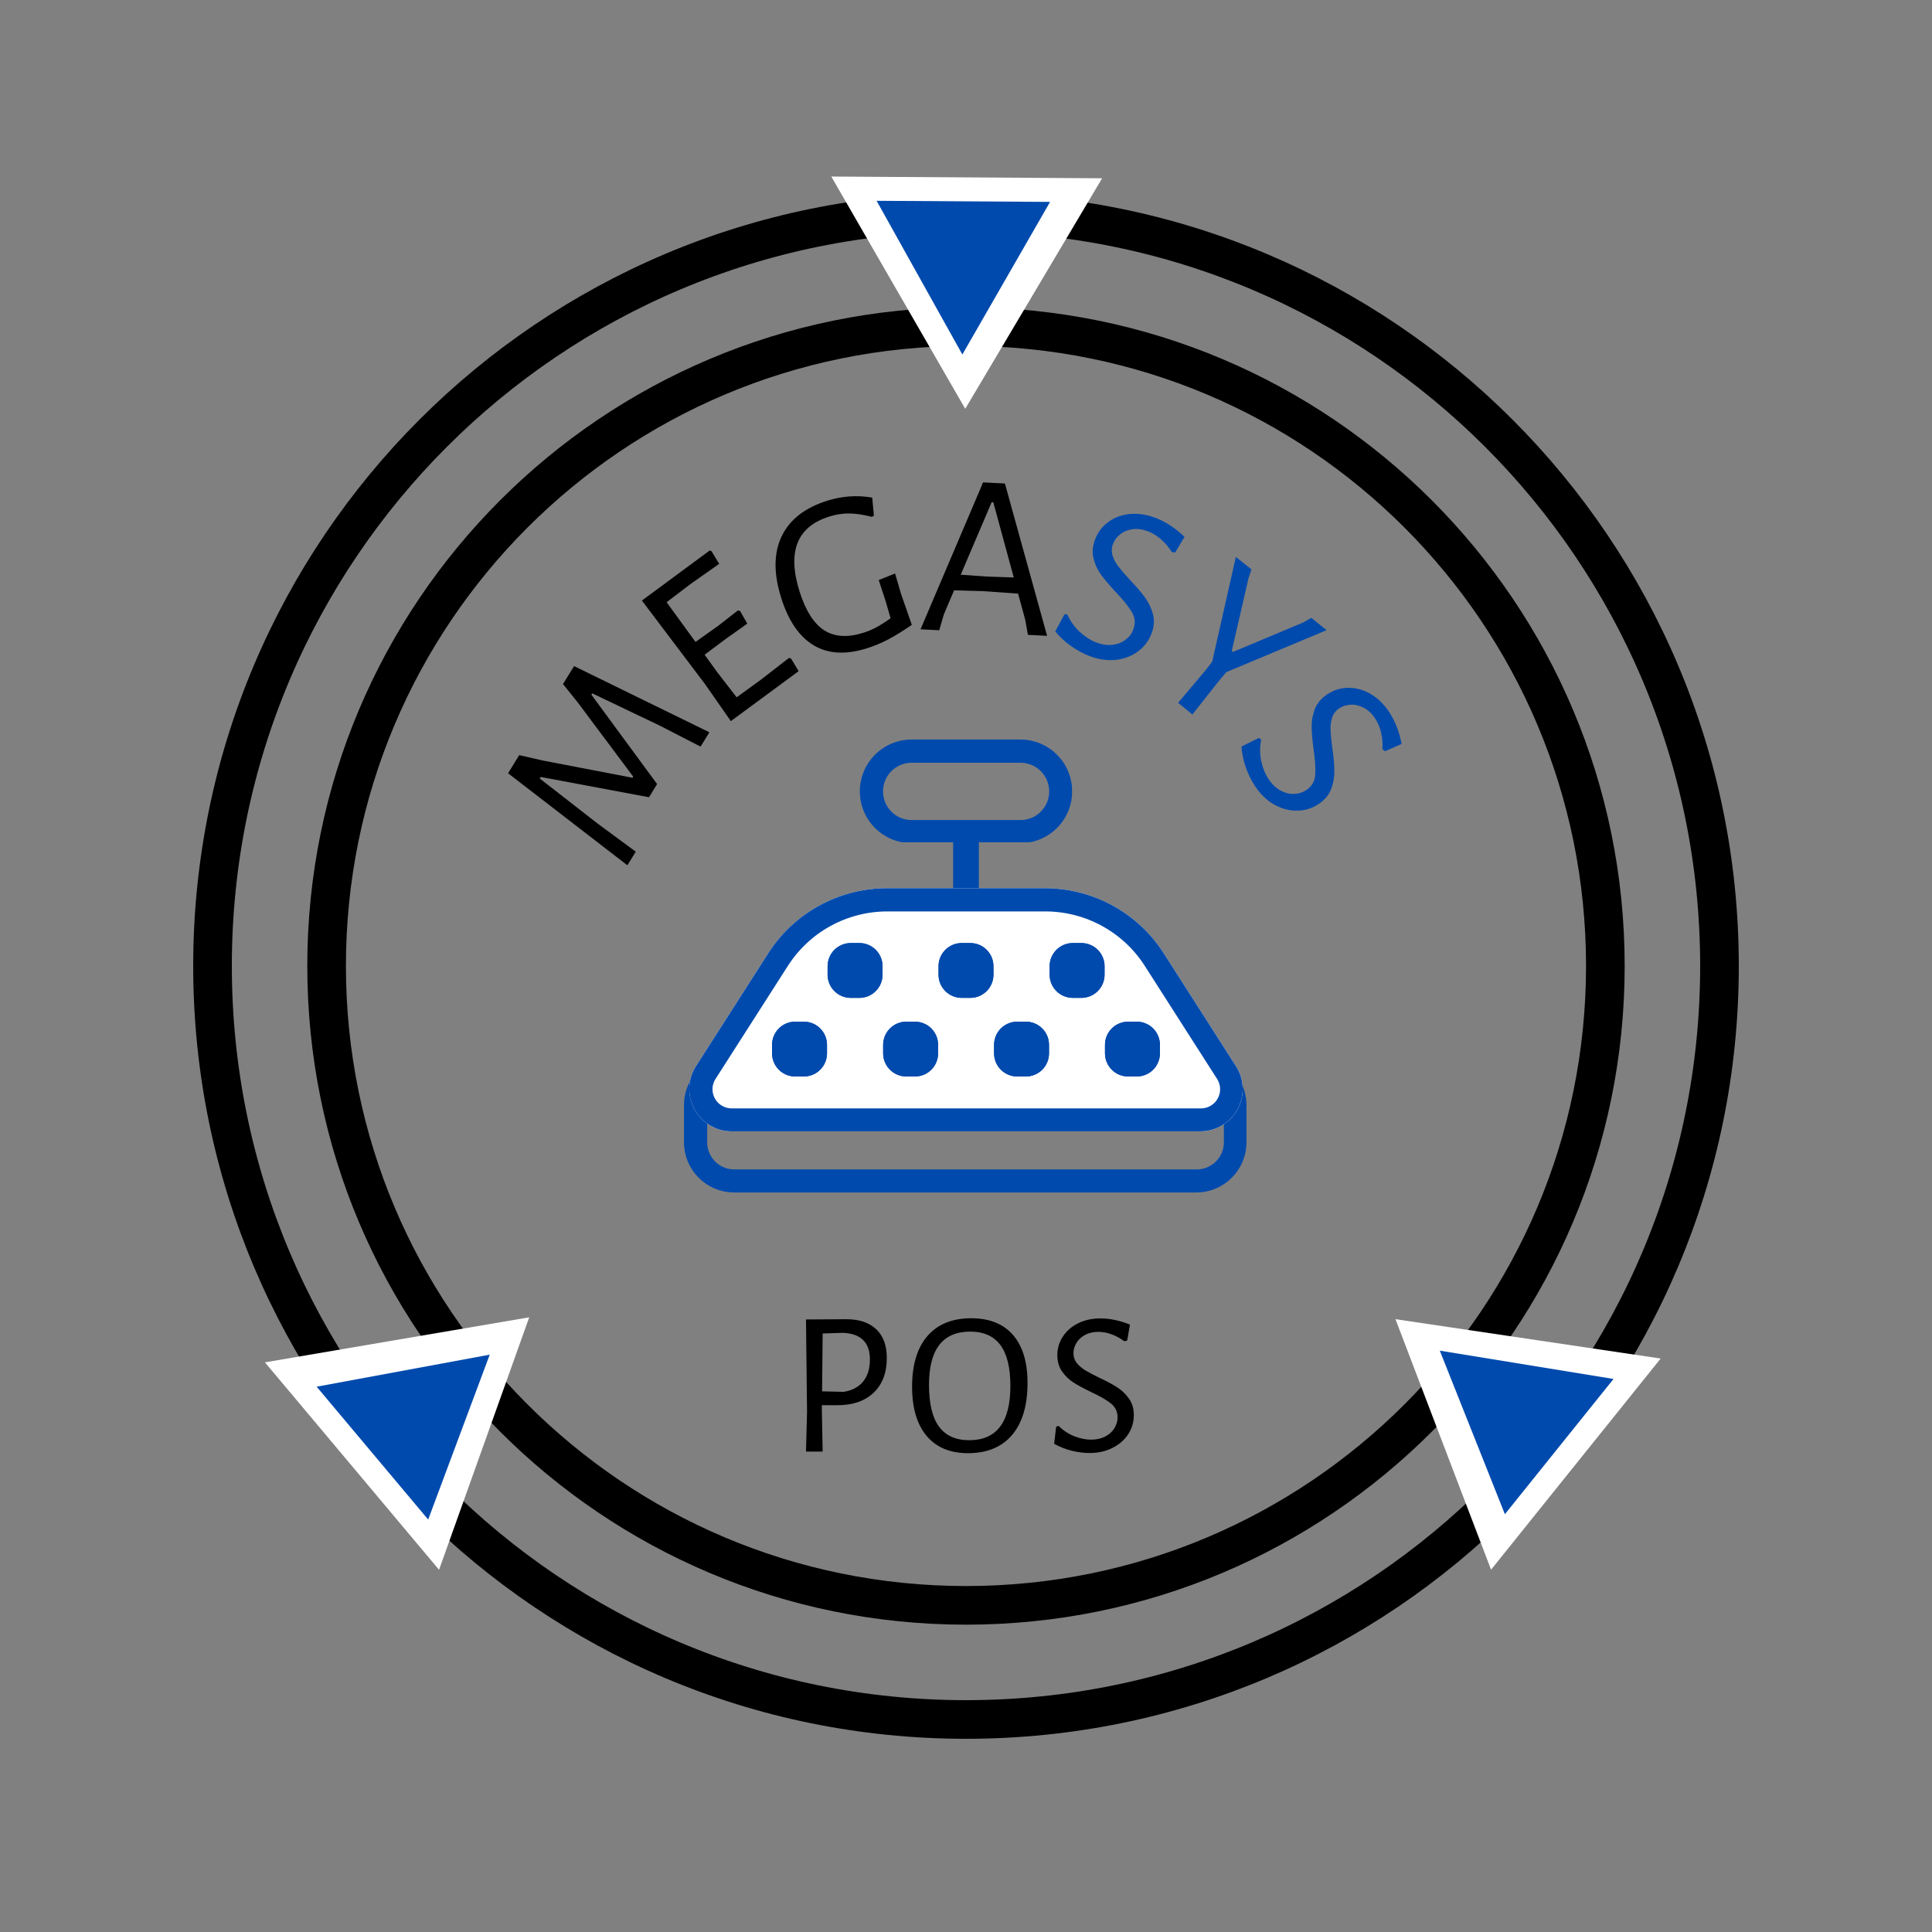 <svg xmlns="http://www.w3.org/2000/svg" xmlns:xlink="http://www.w3.org/1999/xlink" width="500" zoomAndPan="magnify" viewBox="0 0 375 375" height="500" preserveAspectRatio="xMidYMid meet" version="1.0"><rect x="0" y="0" width="375" height="375" fill="#808080" stroke="none"/><defs><g/><clipPath id="1f70f4e8a9"><path d="M 37.5 37.5 L 337.5 37.5 L 337.5 337.5 L 37.5 337.5 Z M 37.5 37.5 " clip-rule="nonzero"/></clipPath><clipPath id="d9473ab5cd"><path d="M 187.5 37.5 C 104.656 37.5 37.5 104.656 37.5 187.5 C 37.5 270.344 104.656 337.5 187.5 337.5 C 270.344 337.5 337.5 270.344 337.5 187.5 C 337.5 104.656 270.344 37.5 187.5 37.5 Z M 187.5 37.5 " clip-rule="nonzero"/></clipPath><clipPath id="245e211687"><path d="M 59.645 59.645 L 315.348 59.645 L 315.348 315.348 L 59.645 315.348 Z M 59.645 59.645 " clip-rule="nonzero"/></clipPath><clipPath id="67c85345de"><path d="M 187.496 59.645 C 116.883 59.645 59.645 116.883 59.645 187.496 C 59.645 258.105 116.883 315.348 187.496 315.348 C 258.105 315.348 315.348 258.105 315.348 187.496 C 315.348 116.883 258.105 59.645 187.496 59.645 Z M 187.496 59.645 " clip-rule="nonzero"/></clipPath><clipPath id="131ad97e2a"><path d="M 270 256 L 323 256 L 323 305 L 270 305 Z M 270 256 " clip-rule="nonzero"/></clipPath><clipPath id="6b0fb0b820"><path d="M 254.398 276.543 L 287.363 235.508 L 322.379 263.641 L 289.414 304.676 Z M 254.398 276.543 " clip-rule="nonzero"/></clipPath><clipPath id="08b15bf172"><path d="M 270.859 256.051 L 322.336 263.691 L 289.414 304.676 Z M 270.859 256.051 " clip-rule="nonzero"/></clipPath><clipPath id="2bb50185db"><path d="M 0.719 0 L 52.559 0 L 52.559 48.801 L 0.719 48.801 Z M 0.719 0 " clip-rule="nonzero"/></clipPath><clipPath id="40160262ac"><path d="M -15.602 20.543 L 17.363 -20.492 L 52.379 7.641 L 19.414 48.676 Z M -15.602 20.543 " clip-rule="nonzero"/></clipPath><clipPath id="bd5f8a2ce2"><path d="M 0.859 0.051 L 52.336 7.691 L 19.414 48.676 Z M 0.859 0.051 " clip-rule="nonzero"/></clipPath><clipPath id="fe6e1938b7"><rect x="0" width="53" y="0" height="49"/></clipPath><clipPath id="8cbda4d012"><path d="M 279 262 L 314 262 L 314 294 L 279 294 Z M 279 262 " clip-rule="nonzero"/></clipPath><clipPath id="bf22b2df49"><path d="M 268.918 275.285 L 290.012 249.031 L 313.188 267.648 L 292.098 293.906 Z M 268.918 275.285 " clip-rule="nonzero"/></clipPath><clipPath id="24e75f069d"><path d="M 279.461 262.16 L 313.184 267.656 L 292.098 293.906 Z M 279.461 262.16 " clip-rule="nonzero"/></clipPath><clipPath id="42b36134ec"><path d="M 0.359 0.078 L 34.199 0.078 L 34.199 32 L 0.359 32 Z M 0.359 0.078 " clip-rule="nonzero"/></clipPath><clipPath id="7a07583fac"><path d="M -10.082 13.285 L 11.012 -12.969 L 34.188 5.648 L 13.098 31.906 Z M -10.082 13.285 " clip-rule="nonzero"/></clipPath><clipPath id="c7f58fe6e0"><path d="M 0.461 0.16 L 34.184 5.656 L 13.098 31.906 Z M 0.461 0.16 " clip-rule="nonzero"/></clipPath><clipPath id="7030b05b2b"><rect x="0" width="35" y="0" height="32"/></clipPath><clipPath id="337529c6ea"><rect x="0" width="198" y="0" height="90"/></clipPath><clipPath id="b8e82ebdc4"><path d="M 161 34 L 214 34 L 214 80 L 161 80 Z M 161 34 " clip-rule="nonzero"/></clipPath><clipPath id="b924df127d"><path d="M 213.637 79.516 L 161 79.18 L 161.289 34.262 L 213.922 34.602 Z M 213.637 79.516 " clip-rule="nonzero"/></clipPath><clipPath id="3a6ee56e51"><path d="M 187.352 79.348 L 161.355 34.266 L 213.922 34.602 Z M 187.352 79.348 " clip-rule="nonzero"/></clipPath><clipPath id="52c0a77b5e"><path d="M 0.281 0.078 L 53 0.078 L 53 45.441 L 0.281 45.441 Z M 0.281 0.078 " clip-rule="nonzero"/></clipPath><clipPath id="5ede85c2e0"><path d="M 52.637 45.516 L 0 45.18 L 0.289 0.262 L 52.922 0.602 Z M 52.637 45.516 " clip-rule="nonzero"/></clipPath><clipPath id="b08142e6e5"><path d="M 26.352 45.348 L 0.355 0.266 L 52.922 0.602 Z M 26.352 45.348 " clip-rule="nonzero"/></clipPath><clipPath id="be9acddf3d"><rect x="0" width="53" y="0" height="46"/></clipPath><clipPath id="710e2e81f9"><path d="M 170 38 L 204 38 L 204 69 L 170 69 Z M 170 38 " clip-rule="nonzero"/></clipPath><clipPath id="4ef6c465ef"><path d="M 203.629 68.918 L 169.949 68.703 L 170.141 38.973 L 203.816 39.188 Z M 203.629 68.918 " clip-rule="nonzero"/></clipPath><clipPath id="17bf8c6647"><path d="M 186.793 68.809 L 170.148 38.973 L 203.816 39.188 Z M 186.793 68.809 " clip-rule="nonzero"/></clipPath><clipPath id="250028de33"><path d="M 0 0.879 L 34 0.879 L 34 30.879 L 0 30.879 Z M 0 0.879 " clip-rule="nonzero"/></clipPath><clipPath id="007508f9a9"><path d="M 33.629 30.918 L -0.051 30.703 L 0.141 0.973 L 33.816 1.188 Z M 33.629 30.918 " clip-rule="nonzero"/></clipPath><clipPath id="466b312592"><path d="M 16.793 30.809 L 0.148 0.973 L 33.816 1.188 Z M 16.793 30.809 " clip-rule="nonzero"/></clipPath><clipPath id="2b294f2ffa"><rect x="0" width="34" y="0" height="31"/></clipPath><clipPath id="6f9b9b4834"><path d="M 51 255 L 103 255 L 103 305 L 51 305 Z M 51 255 " clip-rule="nonzero"/></clipPath><clipPath id="5cf0acdedf"><path d="M 85.82 235.555 L 119.664 275.867 L 85.262 304.746 L 51.422 264.43 Z M 85.82 235.555 " clip-rule="nonzero"/></clipPath><clipPath id="d1da479407"><path d="M 102.723 255.688 L 85.219 304.695 L 51.422 264.43 Z M 102.723 255.688 " clip-rule="nonzero"/></clipPath><clipPath id="f78b5eec87"><path d="M 0.359 0.602 L 51.961 0.602 L 51.961 49.801 L 0.359 49.801 Z M 0.359 0.602 " clip-rule="nonzero"/></clipPath><clipPath id="73a2e6bfa6"><path d="M 34.82 -19.445 L 68.664 20.867 L 34.262 49.746 L 0.422 9.43 Z M 34.82 -19.445 " clip-rule="nonzero"/></clipPath><clipPath id="c54786e266"><path d="M 51.723 0.688 L 34.219 49.695 L 0.422 9.43 Z M 51.723 0.688 " clip-rule="nonzero"/></clipPath><clipPath id="9b95349d3e"><rect x="0" width="52" y="0" height="50"/></clipPath><clipPath id="edf7421911"><path d="M 61 262 L 96 262 L 96 295 L 61 295 Z M 61 262 " clip-rule="nonzero"/></clipPath><clipPath id="119c806cb6"><path d="M 84.234 250.043 L 105.887 275.836 L 83.113 294.953 L 61.461 269.156 Z M 84.234 250.043 " clip-rule="nonzero"/></clipPath><clipPath id="43e3eebc69"><path d="M 95.055 262.938 L 83.109 294.945 L 61.461 269.156 Z M 95.055 262.938 " clip-rule="nonzero"/></clipPath><clipPath id="80503e6814"><path d="M 0.441 0.801 L 34.281 0.801 L 34.281 32.961 L 0.441 32.961 Z M 0.441 0.801 " clip-rule="nonzero"/></clipPath><clipPath id="9cdee74608"><path d="M 23.234 -11.957 L 44.887 13.836 L 22.113 32.953 L 0.461 7.156 Z M 23.234 -11.957 " clip-rule="nonzero"/></clipPath><clipPath id="a2bedc12f5"><path d="M 34.055 0.938 L 22.109 32.945 L 0.461 7.156 Z M 34.055 0.938 " clip-rule="nonzero"/></clipPath><clipPath id="d44b677968"><rect x="0" width="35" y="0" height="33"/></clipPath><clipPath id="e165f0ebb2"><path d="M 53.895 18.543 L 95.078 18.543 L 95.078 38.484 L 53.895 38.484 Z M 53.895 18.543 " clip-rule="nonzero"/></clipPath><clipPath id="52fe046b8f"><path d="M 63.949 18.543 L 85.047 18.543 C 87.715 18.543 90.273 19.602 92.16 21.488 C 94.047 23.375 95.105 25.934 95.105 28.598 C 95.105 31.266 94.047 33.824 92.16 35.711 C 90.273 37.598 87.715 38.656 85.047 38.656 L 63.949 38.656 C 61.281 38.656 58.727 37.598 56.84 35.711 C 54.953 33.824 53.895 31.266 53.895 28.598 C 53.895 25.934 54.953 23.375 56.84 21.488 C 58.727 19.602 61.281 18.543 63.949 18.543 Z M 63.949 18.543 " clip-rule="nonzero"/></clipPath><clipPath id="e390957896"><path d="M 72.004 36.824 L 76.996 36.824 L 76.996 49.32 L 72.004 49.32 Z M 72.004 36.824 " clip-rule="nonzero"/></clipPath><clipPath id="9f5d1f11b9"><path d="M 0.004 0.824 L 4.996 0.824 L 4.996 13.32 L 0.004 13.32 Z M 0.004 0.824 " clip-rule="nonzero"/></clipPath><clipPath id="41c84b35c2"><rect x="0" width="5" y="0" height="14"/></clipPath><clipPath id="2b845c9879"><path d="M 19.762 79.758 L 129 79.758 L 129 106.637 L 19.762 106.637 Z M 19.762 79.758 " clip-rule="nonzero"/></clipPath><clipPath id="c5501b9700"><path d="M 29.512 79.758 L 119.188 79.758 C 121.773 79.758 124.254 80.785 126.082 82.613 C 127.91 84.445 128.938 86.922 128.938 89.508 L 128.938 96.707 C 128.938 99.293 127.91 101.773 126.082 103.602 C 124.254 105.43 121.773 106.457 119.188 106.457 L 29.512 106.457 C 26.926 106.457 24.445 105.43 22.617 103.602 C 20.789 101.773 19.762 99.293 19.762 96.707 L 19.762 89.508 C 19.762 86.922 20.789 84.445 22.617 82.613 C 24.445 80.785 26.926 79.758 29.512 79.758 Z M 29.512 79.758 " clip-rule="nonzero"/></clipPath><clipPath id="a918306f3b"><path d="M 20.637 47.402 L 128.289 47.402 L 128.289 94.594 L 20.637 94.594 Z M 20.637 47.402 " clip-rule="nonzero"/></clipPath><clipPath id="ccf0763b81"><path d="M 59.188 47.402 L 89.812 47.402 C 99.16 47.402 107.859 52.164 112.895 60.039 L 126.918 81.957 C 128.535 84.484 128.645 87.691 127.203 90.324 C 125.762 92.957 123 94.594 120 94.594 L 29 94.594 C 26 94.594 23.238 92.957 21.797 90.324 C 20.355 87.691 20.465 84.484 22.082 81.957 L 36.105 60.039 C 41.141 52.164 49.84 47.402 59.188 47.402 Z M 59.188 47.402 " clip-rule="nonzero"/></clipPath><clipPath id="994d3e49c8"><path d="M 0.637 0.402 L 108.289 0.402 L 108.289 47.594 L 0.637 47.594 Z M 0.637 0.402 " clip-rule="nonzero"/></clipPath><clipPath id="d2904736a4"><path d="M 39.188 0.402 L 69.812 0.402 C 79.16 0.402 87.859 5.164 92.895 13.039 L 106.918 34.957 C 108.535 37.484 108.645 40.691 107.203 43.324 C 105.762 45.957 103 47.594 100 47.594 L 9 47.594 C 6 47.594 3.238 45.957 1.797 43.324 C 0.355 40.691 0.465 37.484 2.082 34.957 L 16.105 13.039 C 21.141 5.164 29.84 0.402 39.188 0.402 Z M 39.188 0.402 " clip-rule="nonzero"/></clipPath><clipPath id="80923d9bd8"><rect x="0" width="109" y="0" height="48"/></clipPath><clipPath id="9632b785cd"><path d="M 20 47.402 L 129 47.402 L 129 94.656 L 20 94.656 Z M 20 47.402 " clip-rule="nonzero"/></clipPath><clipPath id="019001ec69"><path d="M 59.184 47.402 L 89.809 47.402 C 99.156 47.402 107.855 52.164 112.891 60.035 L 126.91 81.953 C 128.527 84.48 128.637 87.691 127.195 90.32 C 125.758 92.953 122.996 94.59 119.996 94.59 L 29 94.59 C 26 94.59 23.238 92.953 21.797 90.32 C 20.355 87.691 20.465 84.48 22.082 81.953 L 36.105 60.035 C 41.141 52.164 49.84 47.402 59.184 47.402 Z M 59.184 47.402 " clip-rule="nonzero"/></clipPath><clipPath id="33e9a759c1"><path d="M 36.855 73.305 L 47.543 73.305 L 47.543 83.949 L 36.855 83.949 Z M 36.855 73.305 " clip-rule="nonzero"/></clipPath><clipPath id="2f2acfa351"><path d="M 41.355 73.305 L 43.023 73.305 C 44.219 73.305 45.363 73.777 46.207 74.621 C 47.051 75.465 47.523 76.613 47.523 77.805 L 47.523 79.449 C 47.523 80.645 47.051 81.789 46.207 82.633 C 45.363 83.477 44.219 83.949 43.023 83.949 L 41.355 83.949 C 40.16 83.949 39.016 83.477 38.172 82.633 C 37.328 81.789 36.855 80.645 36.855 79.449 L 36.855 77.805 C 36.855 76.613 37.328 75.465 38.172 74.621 C 39.016 73.777 40.16 73.305 41.355 73.305 Z M 41.355 73.305 " clip-rule="nonzero"/></clipPath><clipPath id="0e9221b80b"><path d="M 0.855 0.305 L 11.543 0.305 L 11.543 10.949 L 0.855 10.949 Z M 0.855 0.305 " clip-rule="nonzero"/></clipPath><clipPath id="16a58f0cca"><path d="M 5.355 0.305 L 7.023 0.305 C 8.219 0.305 9.363 0.777 10.207 1.621 C 11.051 2.465 11.523 3.613 11.523 4.805 L 11.523 6.449 C 11.523 7.645 11.051 8.789 10.207 9.633 C 9.363 10.477 8.219 10.949 7.023 10.949 L 5.355 10.949 C 4.16 10.949 3.016 10.477 2.172 9.633 C 1.328 8.789 0.855 7.645 0.855 6.449 L 0.855 4.805 C 0.855 3.613 1.328 2.465 2.172 1.621 C 3.016 0.777 4.16 0.305 5.355 0.305 Z M 5.355 0.305 " clip-rule="nonzero"/></clipPath><clipPath id="3be2cf5f82"><rect x="0" width="12" y="0" height="11"/></clipPath><clipPath id="074fdb8901"><path d="M 36.855 73.305 L 47.695 73.305 L 47.695 84 L 36.855 84 Z M 36.855 73.305 " clip-rule="nonzero"/></clipPath><clipPath id="a8ce536180"><path d="M 41.352 73.305 L 43.02 73.305 C 44.215 73.305 45.355 73.781 46.199 74.621 C 47.043 75.465 47.52 76.609 47.52 77.805 L 47.52 79.449 C 47.52 80.641 47.043 81.785 46.199 82.629 C 45.355 83.473 44.215 83.945 43.02 83.945 L 41.352 83.945 C 40.16 83.945 39.016 83.473 38.172 82.629 C 37.328 81.785 36.855 80.641 36.855 79.449 L 36.855 77.805 C 36.855 76.609 37.328 75.465 38.172 74.621 C 39.016 73.781 40.16 73.305 41.352 73.305 Z M 41.352 73.305 " clip-rule="nonzero"/></clipPath><clipPath id="f29ff32f00"><path d="M 58.418 73.305 L 69.105 73.305 L 69.105 83.949 L 58.418 83.949 Z M 58.418 73.305 " clip-rule="nonzero"/></clipPath><clipPath id="e8f72c7574"><path d="M 62.918 73.305 L 64.586 73.305 C 65.781 73.305 66.926 73.777 67.77 74.621 C 68.613 75.465 69.086 76.613 69.086 77.805 L 69.086 79.449 C 69.086 80.645 68.613 81.789 67.77 82.633 C 66.926 83.477 65.781 83.949 64.586 83.949 L 62.918 83.949 C 61.727 83.949 60.582 83.477 59.738 82.633 C 58.895 81.789 58.418 80.645 58.418 79.449 L 58.418 77.805 C 58.418 76.613 58.895 75.465 59.738 74.621 C 60.582 73.777 61.727 73.305 62.918 73.305 Z M 62.918 73.305 " clip-rule="nonzero"/></clipPath><clipPath id="cceff5d4a3"><path d="M 0.418 0.305 L 11.105 0.305 L 11.105 10.949 L 0.418 10.949 Z M 0.418 0.305 " clip-rule="nonzero"/></clipPath><clipPath id="298a31d638"><path d="M 4.918 0.305 L 6.586 0.305 C 7.781 0.305 8.926 0.777 9.77 1.621 C 10.613 2.465 11.086 3.613 11.086 4.805 L 11.086 6.449 C 11.086 7.645 10.613 8.789 9.77 9.633 C 8.926 10.477 7.781 10.949 6.586 10.949 L 4.918 10.949 C 3.727 10.949 2.582 10.477 1.738 9.633 C 0.895 8.789 0.418 7.645 0.418 6.449 L 0.418 4.805 C 0.418 3.613 0.895 2.465 1.738 1.621 C 2.582 0.777 3.727 0.305 4.918 0.305 Z M 4.918 0.305 " clip-rule="nonzero"/></clipPath><clipPath id="48d0f24030"><rect x="0" width="12" y="0" height="11"/></clipPath><clipPath id="1abc214fb2"><path d="M 58.418 73.305 L 69.258 73.305 L 69.258 84 L 58.418 84 Z M 58.418 73.305 " clip-rule="nonzero"/></clipPath><clipPath id="b6d07feb93"><path d="M 62.918 73.305 L 64.582 73.305 C 65.777 73.305 66.922 73.781 67.766 74.621 C 68.609 75.465 69.082 76.609 69.082 77.805 L 69.082 79.449 C 69.082 80.641 68.609 81.785 67.766 82.629 C 66.922 83.473 65.777 83.945 64.582 83.945 L 62.918 83.945 C 61.723 83.945 60.578 83.473 59.738 82.629 C 58.895 81.785 58.418 80.641 58.418 79.449 L 58.418 77.805 C 58.418 76.609 58.895 75.465 59.738 74.621 C 60.578 73.781 61.723 73.305 62.918 73.305 Z M 62.918 73.305 " clip-rule="nonzero"/></clipPath><clipPath id="3459a2f5bd"><path d="M 79.949 73.305 L 90.637 73.305 L 90.637 83.949 L 79.949 83.949 Z M 79.949 73.305 " clip-rule="nonzero"/></clipPath><clipPath id="bb30491a92"><path d="M 84.449 73.305 L 86.117 73.305 C 87.309 73.305 88.453 73.777 89.297 74.621 C 90.141 75.465 90.617 76.613 90.617 77.805 L 90.617 79.449 C 90.617 80.645 90.141 81.789 89.297 82.633 C 88.453 83.477 87.309 83.949 86.117 83.949 L 84.449 83.949 C 83.254 83.949 82.109 83.477 81.266 82.633 C 80.422 81.789 79.949 80.645 79.949 79.449 L 79.949 77.805 C 79.949 76.613 80.422 75.465 81.266 74.621 C 82.109 73.777 83.254 73.305 84.449 73.305 Z M 84.449 73.305 " clip-rule="nonzero"/></clipPath><clipPath id="59b43aeadc"><path d="M 0.949 0.305 L 11.637 0.305 L 11.637 10.949 L 0.949 10.949 Z M 0.949 0.305 " clip-rule="nonzero"/></clipPath><clipPath id="bbff4d08c0"><path d="M 5.449 0.305 L 7.117 0.305 C 8.309 0.305 9.453 0.777 10.297 1.621 C 11.141 2.465 11.617 3.613 11.617 4.805 L 11.617 6.449 C 11.617 7.645 11.141 8.789 10.297 9.633 C 9.453 10.477 8.309 10.949 7.117 10.949 L 5.449 10.949 C 4.254 10.949 3.109 10.477 2.266 9.633 C 1.422 8.789 0.949 7.645 0.949 6.449 L 0.949 4.805 C 0.949 3.613 1.422 2.465 2.266 1.621 C 3.109 0.777 4.254 0.305 5.449 0.305 Z M 5.449 0.305 " clip-rule="nonzero"/></clipPath><clipPath id="e2a2b28f27"><rect x="0" width="12" y="0" height="11"/></clipPath><clipPath id="c846023f7d"><path d="M 79.949 73.305 L 90.785 73.305 L 90.785 84 L 79.949 84 Z M 79.949 73.305 " clip-rule="nonzero"/></clipPath><clipPath id="0e7a7b77a3"><path d="M 84.445 73.305 L 86.113 73.305 C 87.305 73.305 88.449 73.781 89.293 74.621 C 90.137 75.465 90.609 76.609 90.609 77.805 L 90.609 79.449 C 90.609 80.641 90.137 81.785 89.293 82.629 C 88.449 83.473 87.305 83.945 86.113 83.945 L 84.445 83.945 C 83.254 83.945 82.109 83.473 81.266 82.629 C 80.422 81.785 79.949 80.641 79.949 79.449 L 79.949 77.805 C 79.949 76.609 80.422 75.465 81.266 74.621 C 82.109 73.781 83.254 73.305 84.445 73.305 Z M 84.445 73.305 " clip-rule="nonzero"/></clipPath><clipPath id="d1334b5cbc"><path d="M 101.477 73.305 L 112.164 73.305 L 112.164 83.949 L 101.477 83.949 Z M 101.477 73.305 " clip-rule="nonzero"/></clipPath><clipPath id="9a66152f42"><path d="M 105.977 73.305 L 107.645 73.305 C 108.84 73.305 109.984 73.777 110.828 74.621 C 111.672 75.465 112.145 76.613 112.145 77.805 L 112.145 79.449 C 112.145 80.645 111.672 81.789 110.828 82.633 C 109.984 83.477 108.84 83.949 107.645 83.949 L 105.977 83.949 C 104.781 83.949 103.637 83.477 102.793 82.633 C 101.949 81.789 101.477 80.645 101.477 79.449 L 101.477 77.805 C 101.477 76.613 101.949 75.465 102.793 74.621 C 103.637 73.777 104.781 73.305 105.977 73.305 Z M 105.977 73.305 " clip-rule="nonzero"/></clipPath><clipPath id="d91167a3a1"><path d="M 0.477 0.305 L 11.164 0.305 L 11.164 10.949 L 0.477 10.949 Z M 0.477 0.305 " clip-rule="nonzero"/></clipPath><clipPath id="2e25cd8838"><path d="M 4.977 0.305 L 6.645 0.305 C 7.84 0.305 8.984 0.777 9.828 1.621 C 10.672 2.465 11.145 3.613 11.145 4.805 L 11.145 6.449 C 11.145 7.645 10.672 8.789 9.828 9.633 C 8.984 10.477 7.84 10.949 6.645 10.949 L 4.977 10.949 C 3.781 10.949 2.637 10.477 1.793 9.633 C 0.949 8.789 0.477 7.645 0.477 6.449 L 0.477 4.805 C 0.477 3.613 0.949 2.465 1.793 1.621 C 2.637 0.777 3.781 0.305 4.977 0.305 Z M 4.977 0.305 " clip-rule="nonzero"/></clipPath><clipPath id="8e9e8ef067"><rect x="0" width="12" y="0" height="11"/></clipPath><clipPath id="2f37062c4c"><path d="M 101.477 73.305 L 112.316 73.305 L 112.316 84 L 101.477 84 Z M 101.477 73.305 " clip-rule="nonzero"/></clipPath><clipPath id="03b1975a49"><path d="M 105.973 73.305 L 107.641 73.305 C 108.836 73.305 109.977 73.781 110.82 74.621 C 111.664 75.465 112.141 76.609 112.141 77.805 L 112.141 79.449 C 112.141 80.641 111.664 81.785 110.82 82.629 C 109.977 83.473 108.836 83.945 107.641 83.945 L 105.973 83.945 C 104.781 83.945 103.637 83.473 102.793 82.629 C 101.949 81.785 101.477 80.641 101.477 79.449 L 101.477 77.805 C 101.477 76.609 101.949 75.465 102.793 74.621 C 103.637 73.781 104.781 73.305 105.973 73.305 Z M 105.973 73.305 " clip-rule="nonzero"/></clipPath><clipPath id="791a043e02"><path d="M 47.637 58.043 L 58.324 58.043 L 58.324 68.691 L 47.637 68.691 Z M 47.637 58.043 " clip-rule="nonzero"/></clipPath><clipPath id="fb85360677"><path d="M 52.137 58.043 L 53.805 58.043 C 55 58.043 56.145 58.52 56.988 59.363 C 57.832 60.207 58.305 61.352 58.305 62.543 L 58.305 64.191 C 58.305 65.383 57.832 66.527 56.988 67.371 C 56.145 68.215 55 68.691 53.805 68.691 L 52.137 68.691 C 50.945 68.691 49.801 68.215 48.957 67.371 C 48.113 66.527 47.637 65.383 47.637 64.191 L 47.637 62.543 C 47.637 61.352 48.113 60.207 48.957 59.363 C 49.801 58.52 50.945 58.043 52.137 58.043 Z M 52.137 58.043 " clip-rule="nonzero"/></clipPath><clipPath id="38a062cde7"><path d="M 0.637 0.043 L 11.324 0.043 L 11.324 10.691 L 0.637 10.691 Z M 0.637 0.043 " clip-rule="nonzero"/></clipPath><clipPath id="6a941fc287"><path d="M 5.137 0.043 L 6.805 0.043 C 8 0.043 9.145 0.52 9.988 1.363 C 10.832 2.207 11.305 3.352 11.305 4.543 L 11.305 6.191 C 11.305 7.383 10.832 8.527 9.988 9.371 C 9.145 10.215 8 10.691 6.805 10.691 L 5.137 10.691 C 3.945 10.691 2.801 10.215 1.957 9.371 C 1.113 8.527 0.637 7.383 0.637 6.191 L 0.637 4.543 C 0.637 3.352 1.113 2.207 1.957 1.363 C 2.801 0.52 3.945 0.043 5.137 0.043 Z M 5.137 0.043 " clip-rule="nonzero"/></clipPath><clipPath id="8a8989f72d"><rect x="0" width="12" y="0" height="11"/></clipPath><clipPath id="0e35d7b785"><path d="M 47.637 58.047 L 58.477 58.047 L 58.477 68.883 L 47.637 68.883 Z M 47.637 58.047 " clip-rule="nonzero"/></clipPath><clipPath id="05ce3af188"><path d="M 52.137 58.047 L 53.801 58.047 C 54.996 58.047 56.141 58.52 56.98 59.363 C 57.824 60.207 58.301 61.352 58.301 62.543 L 58.301 64.188 C 58.301 65.379 57.824 66.523 56.98 67.367 C 56.141 68.211 54.996 68.684 53.801 68.684 L 52.137 68.684 C 50.941 68.684 49.797 68.211 48.953 67.367 C 48.109 66.523 47.637 65.379 47.637 64.188 L 47.637 62.543 C 47.637 61.352 48.109 60.207 48.953 59.363 C 49.797 58.52 50.941 58.047 52.137 58.047 Z M 52.137 58.047 " clip-rule="nonzero"/></clipPath><clipPath id="c096270317"><path d="M 69.168 58.043 L 79.852 58.043 L 79.852 68.691 L 69.168 68.691 Z M 69.168 58.043 " clip-rule="nonzero"/></clipPath><clipPath id="382dcc7594"><path d="M 73.668 58.043 L 75.332 58.043 C 76.527 58.043 77.672 58.52 78.516 59.363 C 79.359 60.207 79.832 61.352 79.832 62.543 L 79.832 64.191 C 79.832 65.383 79.359 66.527 78.516 67.371 C 77.672 68.215 76.527 68.691 75.332 68.691 L 73.668 68.691 C 72.473 68.691 71.328 68.215 70.484 67.371 C 69.641 66.527 69.168 65.383 69.168 64.191 L 69.168 62.543 C 69.168 61.352 69.641 60.207 70.484 59.363 C 71.328 58.52 72.473 58.043 73.668 58.043 Z M 73.668 58.043 " clip-rule="nonzero"/></clipPath><clipPath id="d88c59ca45"><path d="M 0.168 0.043 L 10.852 0.043 L 10.852 10.691 L 0.168 10.691 Z M 0.168 0.043 " clip-rule="nonzero"/></clipPath><clipPath id="50e5093167"><path d="M 4.668 0.043 L 6.332 0.043 C 7.527 0.043 8.672 0.52 9.516 1.363 C 10.359 2.207 10.832 3.352 10.832 4.543 L 10.832 6.191 C 10.832 7.383 10.359 8.527 9.516 9.371 C 8.672 10.215 7.527 10.691 6.332 10.691 L 4.668 10.691 C 3.473 10.691 2.328 10.215 1.484 9.371 C 0.641 8.527 0.168 7.383 0.168 6.191 L 0.168 4.543 C 0.168 3.352 0.641 2.207 1.484 1.363 C 2.328 0.52 3.473 0.043 4.668 0.043 Z M 4.668 0.043 " clip-rule="nonzero"/></clipPath><clipPath id="b109b1889c"><rect x="0" width="11" y="0" height="11"/></clipPath><clipPath id="569827bd35"><path d="M 69.168 58.047 L 80 58.047 L 80 68.883 L 69.168 68.883 Z M 69.168 58.047 " clip-rule="nonzero"/></clipPath><clipPath id="844df140dc"><path d="M 73.664 58.047 L 75.332 58.047 C 76.523 58.047 77.668 58.52 78.512 59.363 C 79.355 60.207 79.828 61.352 79.828 62.543 L 79.828 64.188 C 79.828 65.379 79.355 66.523 78.512 67.367 C 77.668 68.211 76.523 68.684 75.332 68.684 L 73.664 68.684 C 72.473 68.684 71.328 68.211 70.484 67.367 C 69.641 66.523 69.168 65.379 69.168 64.188 L 69.168 62.543 C 69.168 61.352 69.641 60.207 70.484 59.363 C 71.328 58.52 72.473 58.047 73.664 58.047 Z M 73.664 58.047 " clip-rule="nonzero"/></clipPath><clipPath id="14e4d0e535"><path d="M 90.73 58.043 L 101.418 58.043 L 101.418 68.691 L 90.73 68.691 Z M 90.73 58.043 " clip-rule="nonzero"/></clipPath><clipPath id="8a9abe2cb4"><path d="M 95.23 58.043 L 96.898 58.043 C 98.09 58.043 99.234 58.52 100.078 59.363 C 100.922 60.207 101.398 61.352 101.398 62.543 L 101.398 64.191 C 101.398 65.383 100.922 66.527 100.078 67.371 C 99.234 68.215 98.09 68.691 96.898 68.691 L 95.23 68.691 C 94.035 68.691 92.891 68.215 92.047 67.371 C 91.203 66.527 90.73 65.383 90.73 64.191 L 90.73 62.543 C 90.73 61.352 91.203 60.207 92.047 59.363 C 92.891 58.52 94.035 58.043 95.23 58.043 Z M 95.23 58.043 " clip-rule="nonzero"/></clipPath><clipPath id="cfb29fe5c1"><path d="M 0.73 0.043 L 11.418 0.043 L 11.418 10.691 L 0.73 10.691 Z M 0.73 0.043 " clip-rule="nonzero"/></clipPath><clipPath id="f46c30f3ba"><path d="M 5.23 0.043 L 6.898 0.043 C 8.09 0.043 9.234 0.52 10.078 1.363 C 10.922 2.207 11.398 3.352 11.398 4.543 L 11.398 6.191 C 11.398 7.383 10.922 8.527 10.078 9.371 C 9.234 10.215 8.09 10.691 6.898 10.691 L 5.23 10.691 C 4.035 10.691 2.891 10.215 2.047 9.371 C 1.203 8.527 0.73 7.383 0.73 6.191 L 0.73 4.543 C 0.73 3.352 1.203 2.207 2.047 1.363 C 2.891 0.52 4.035 0.043 5.23 0.043 Z M 5.23 0.043 " clip-rule="nonzero"/></clipPath><clipPath id="a4e1ea893b"><rect x="0" width="12" y="0" height="11"/></clipPath><clipPath id="84d174acea"><path d="M 90.73 58.047 L 101.566 58.047 L 101.566 68.883 L 90.73 68.883 Z M 90.73 58.047 " clip-rule="nonzero"/></clipPath><clipPath id="8a30a98a10"><path d="M 95.227 58.047 L 96.895 58.047 C 98.086 58.047 99.23 58.52 100.074 59.363 C 100.918 60.207 101.391 61.352 101.391 62.543 L 101.391 64.188 C 101.391 65.379 100.918 66.523 100.074 67.367 C 99.23 68.211 98.086 68.684 96.895 68.684 L 95.227 68.684 C 94.035 68.684 92.891 68.211 92.047 67.367 C 91.203 66.523 90.73 65.379 90.73 64.188 L 90.73 62.543 C 90.73 61.352 91.203 60.207 92.047 59.363 C 92.891 58.52 94.035 58.047 95.227 58.047 Z M 95.227 58.047 " clip-rule="nonzero"/></clipPath><clipPath id="c908897409"><rect x="0" width="149" y="0" height="125"/></clipPath></defs><g clip-path="url(#1f70f4e8a9)"><g clip-path="url(#d9473ab5cd)"><path stroke-linecap="butt" transform="matrix(0.75, 0, 0, 0.75, 37.5, 37.5)" fill="none" stroke-linejoin="miter" d="M 200 0 C 89.542 0 -0 89.542 -0 200 C -0 310.458 89.542 400 200 400 C 310.458 400 400 310.458 400 200 C 400 89.542 310.458 0 200 0 Z M 200 0 " stroke="#000000" stroke-width="20" stroke-opacity="1" stroke-miterlimit="4"/></g></g><g clip-path="url(#245e211687)"><g clip-path="url(#67c85345de)"><path stroke-linecap="butt" transform="matrix(0.75, 0, 0, 0.75, 59.643, 59.643)" fill="none" stroke-linejoin="miter" d="M 170.471 0.002 C 76.32 0.002 0.002 76.32 0.002 170.471 C 0.002 264.617 76.32 340.94 170.471 340.94 C 264.617 340.94 340.94 264.617 340.94 170.471 C 340.94 76.32 264.617 0.002 170.471 0.002 Z M 170.471 0.002 " stroke="#000000" stroke-width="20" stroke-opacity="1" stroke-miterlimit="4"/></g></g><g clip-path="url(#131ad97e2a)"><g clip-path="url(#6b0fb0b820)"><g clip-path="url(#08b15bf172)"><g transform="matrix(1, 0, 0, 1, 270, 256)"><g clip-path="url(#fe6e1938b7)"><g clip-path="url(#2bb50185db)"><g clip-path="url(#40160262ac)"><g clip-path="url(#bd5f8a2ce2)"><path fill="#ffffff" d="M -15.602 20.543 L 17.363 -20.492 L 52.379 7.641 L 19.414 48.676 Z M -15.602 20.543 " fill-opacity="1" fill-rule="nonzero"/></g></g></g></g></g></g></g></g><g clip-path="url(#8cbda4d012)"><g clip-path="url(#bf22b2df49)"><g clip-path="url(#24e75f069d)"><g transform="matrix(1, 0, 0, 1, 279, 262)"><g clip-path="url(#7030b05b2b)"><g clip-path="url(#42b36134ec)"><g clip-path="url(#7a07583fac)"><g clip-path="url(#c7f58fe6e0)"><path fill="#004aad" d="M -10.082 13.285 L 11.012 -12.969 L 34.188 5.648 L 13.098 31.906 Z M -10.082 13.285 " fill-opacity="1" fill-rule="nonzero"/></g></g></g></g></g></g></g></g><g transform="matrix(1, 0, 0, 1, 89, 86)"><g clip-path="url(#337529c6ea)"><g fill="#000000" fill-opacity="1"><g transform="translate(31.351, 84.261)"><g><path d="M 17.344 -28.125 L 15.625 -25.344 L 7.734 -29.406 L -5.406 -35.688 L -5.562 -35.422 L 7.188 -18.078 L 5.625 -15.516 L -15.406 -19.453 L -15.594 -19.156 L -4.312 -10.375 L 3.047 -4.953 L 1.422 -2.312 L -21.734 -20.172 L -19.578 -23.688 L -14.984 -22.641 L 2.422 -19.297 L 2.547 -19.531 L -8.297 -34.031 L -11.078 -37.484 L -8.922 -40.969 Z M 17.344 -28.125 "/></g></g></g><g fill="#000000" fill-opacity="1"><g transform="translate(49.467, 56.471)"><g><path d="M 15.094 -14.625 L 16.547 -12.203 L 3.391 -2.5 L -1.625 -9.688 L -13.875 -25.906 L -0.688 -35.641 L -0.344 -35.453 L 1.125 -33.031 L -4.484 -29.078 L -9.078 -25.578 L -3.469 -17.875 L 0.953 -21.016 L 4.75 -23.984 L 5.172 -23.891 L 6.578 -21.422 L 2.438 -18.484 L -1.703 -15.391 L 0.828 -11.891 L 4.516 -7.125 L 9.172 -10.5 L 14.688 -14.781 Z M 15.094 -14.625 "/></g></g></g><g fill="#000000" fill-opacity="1"><g transform="translate(65.202, 43.944)"><g><path d="M 6.344 -32.75 C 9.25 -33.664 12.164 -33.867 15.094 -33.359 L 15.422 -29.844 L 15.016 -29.625 C 13.367 -30.051 11.898 -30.27 10.609 -30.281 C 9.316 -30.289 8.023 -30.086 6.734 -29.672 C 0.473 -27.703 -1.438 -22.848 1 -15.109 C 2.176 -11.398 3.766 -8.898 5.766 -7.609 C 7.773 -6.316 10.312 -6.156 13.375 -7.125 C 14.176 -7.375 14.961 -7.695 15.734 -8.094 C 16.516 -8.5 17.488 -9.113 18.656 -9.938 L 17.719 -13.203 L 16.359 -17.359 L 19.531 -18.625 L 20.688 -14.672 L 22.781 -8.656 C 21.082 -7.488 19.551 -6.547 18.188 -5.828 C 16.832 -5.117 15.473 -4.551 14.109 -4.125 C 9.992 -2.82 6.535 -3.008 3.734 -4.688 C 0.93 -6.375 -1.164 -9.43 -2.562 -13.859 C -4.062 -18.609 -4.035 -22.602 -2.484 -25.844 C -0.93 -29.082 2.008 -31.383 6.344 -32.75 Z M 6.344 -32.75 "/></g></g></g><g fill="#000000" fill-opacity="1"><g transform="translate(89.036, 36.115)"><g><path d="M 25.203 1.297 L 21.484 1.109 L 20.953 -1.844 L 19.578 -6.891 L 13.047 -7.359 L 7.156 -7.531 L 5.156 -2.844 L 4.266 0.219 L 0.641 0.031 L 12.781 -28.484 L 17.016 -28.266 Z M 18.734 -10.031 L 14.766 -24.609 L 14.438 -24.625 L 8.438 -10.562 L 13.531 -10.203 Z M 18.734 -10.031 "/></g></g></g><g fill="#004aad" fill-opacity="1"><g transform="translate(113.419, 37.462)"><g><path d="M 21.969 -22.906 C 23.906 -22.145 25.75 -20.93 27.5 -19.266 L 25.688 -16.234 L 25.047 -16.281 C 24.453 -17.227 23.766 -18.047 22.984 -18.734 C 22.203 -19.43 21.363 -19.957 20.469 -20.312 C 19.414 -20.719 18.422 -20.863 17.484 -20.75 C 16.547 -20.633 15.738 -20.316 15.062 -19.797 C 14.395 -19.273 13.914 -18.648 13.625 -17.922 C 13.332 -17.148 13.301 -16.383 13.531 -15.625 C 13.77 -14.875 14.16 -14.148 14.703 -13.453 C 15.242 -12.754 16.004 -11.875 16.984 -10.812 C 18.234 -9.508 19.203 -8.367 19.891 -7.391 C 20.586 -6.422 21.086 -5.344 21.391 -4.156 C 21.691 -2.977 21.582 -1.727 21.062 -0.406 C 20.508 1 19.617 2.145 18.391 3.031 C 17.16 3.926 15.723 4.457 14.078 4.625 C 12.43 4.789 10.719 4.523 8.938 3.828 C 7.758 3.367 6.586 2.727 5.422 1.906 C 4.266 1.082 3.258 0.145 2.406 -0.906 L 4.188 -4.219 L 4.719 -4.234 C 5.332 -2.891 6.148 -1.75 7.172 -0.812 C 8.191 0.125 9.25 0.805 10.344 1.234 C 11.406 1.648 12.438 1.805 13.438 1.703 C 14.438 1.598 15.289 1.281 16 0.75 C 16.719 0.219 17.227 -0.441 17.531 -1.234 C 18 -2.422 17.922 -3.547 17.297 -4.609 C 16.68 -5.68 15.625 -7 14.125 -8.562 C 12.914 -9.875 11.969 -10.992 11.281 -11.922 C 10.602 -12.859 10.117 -13.91 9.828 -15.078 C 9.535 -16.254 9.648 -17.508 10.172 -18.844 C 10.711 -20.219 11.582 -21.336 12.781 -22.203 C 13.977 -23.066 15.375 -23.566 16.969 -23.703 C 18.57 -23.836 20.238 -23.57 21.969 -22.906 Z M 21.969 -22.906 "/></g></g></g><g fill="#004aad" fill-opacity="1"><g transform="translate(132.07, 44.281)"><g><path d="M 15.641 1.734 L 10.375 8.391 L 7.594 6.141 L 13.062 -0.344 L 14.219 -1.859 L 18.812 -22.188 L 21.844 -19.75 L 21.281 -18.109 L 18.016 -3.938 L 18.266 -3.75 L 31.859 -9.453 L 33.453 -10.359 L 36.422 -7.969 L 16.969 0.172 Z M 15.641 1.734 "/></g></g></g><g fill="#004aad" fill-opacity="1"><g transform="translate(149.48, 58.27)"><g><path d="M 31.156 -6.062 C 32.301 -4.32 33.109 -2.258 33.578 0.125 L 30.344 1.547 L 29.844 1.125 C 29.914 0.02 29.832 -1.039 29.594 -2.062 C 29.352 -3.082 28.969 -4 28.438 -4.812 C 27.812 -5.75 27.082 -6.438 26.25 -6.875 C 25.414 -7.32 24.57 -7.523 23.719 -7.484 C 22.875 -7.453 22.125 -7.219 21.469 -6.781 C 20.781 -6.332 20.316 -5.727 20.078 -4.969 C 19.836 -4.207 19.738 -3.383 19.781 -2.5 C 19.82 -1.625 19.938 -0.469 20.125 0.969 C 20.383 2.75 20.516 4.234 20.516 5.422 C 20.523 6.617 20.312 7.785 19.875 8.922 C 19.438 10.055 18.625 11.02 17.438 11.812 C 16.176 12.645 14.785 13.066 13.266 13.078 C 11.754 13.098 10.273 12.703 8.828 11.891 C 7.391 11.078 6.145 9.875 5.094 8.281 C 4.395 7.219 3.805 6.016 3.328 4.672 C 2.859 3.336 2.578 1.992 2.484 0.641 L 5.844 -1.031 L 6.312 -0.734 C 6.031 0.711 6.035 2.109 6.328 3.453 C 6.617 4.805 7.094 5.973 7.75 6.953 C 8.375 7.91 9.125 8.633 10 9.125 C 10.883 9.625 11.77 9.859 12.656 9.828 C 13.551 9.805 14.348 9.562 15.047 9.094 C 16.109 8.395 16.691 7.426 16.797 6.188 C 16.898 4.957 16.797 3.273 16.484 1.141 C 16.242 -0.641 16.117 -2.102 16.109 -3.25 C 16.098 -4.395 16.305 -5.531 16.734 -6.656 C 17.172 -7.781 17.988 -8.738 19.188 -9.531 C 20.414 -10.344 21.77 -10.754 23.25 -10.766 C 24.727 -10.773 26.16 -10.379 27.547 -9.578 C 28.93 -8.773 30.133 -7.602 31.156 -6.062 Z M 31.156 -6.062 "/></g></g></g><g fill="#000000" fill-opacity="1"><g transform="translate(160.467, 76.117)"><g/></g></g></g></g><g clip-path="url(#b8e82ebdc4)"><g clip-path="url(#b924df127d)"><g clip-path="url(#3a6ee56e51)"><g transform="matrix(1, 0, 0, 1, 161, 34)"><g clip-path="url(#be9acddf3d)"><g clip-path="url(#52c0a77b5e)"><g clip-path="url(#5ede85c2e0)"><g clip-path="url(#b08142e6e5)"><path fill="#ffffff" d="M 52.637 45.516 L 0 45.18 L 0.289 0.262 L 52.922 0.602 Z M 52.637 45.516 " fill-opacity="1" fill-rule="nonzero"/></g></g></g></g></g></g></g></g><g clip-path="url(#710e2e81f9)"><g clip-path="url(#4ef6c465ef)"><g clip-path="url(#17bf8c6647)"><g transform="matrix(1, 0, 0, 1, 170, 38)"><g clip-path="url(#2b294f2ffa)"><g clip-path="url(#250028de33)"><g clip-path="url(#007508f9a9)"><g clip-path="url(#466b312592)"><path fill="#004aad" d="M 33.629 30.918 L -0.051 30.703 L 0.141 0.973 L 33.816 1.188 Z M 33.629 30.918 " fill-opacity="1" fill-rule="nonzero"/></g></g></g></g></g></g></g></g><g clip-path="url(#6f9b9b4834)"><g clip-path="url(#5cf0acdedf)"><g clip-path="url(#d1da479407)"><g transform="matrix(1, 0, 0, 1, 51, 255)"><g clip-path="url(#9b95349d3e)"><g clip-path="url(#f78b5eec87)"><g clip-path="url(#73a2e6bfa6)"><g clip-path="url(#c54786e266)"><path fill="#ffffff" d="M 34.82 -19.445 L 68.664 20.867 L 34.262 49.746 L 0.422 9.43 Z M 34.82 -19.445 " fill-opacity="1" fill-rule="nonzero"/></g></g></g></g></g></g></g></g><g clip-path="url(#edf7421911)"><g clip-path="url(#119c806cb6)"><g clip-path="url(#43e3eebc69)"><g transform="matrix(1, 0, 0, 1, 61, 262)"><g clip-path="url(#d44b677968)"><g clip-path="url(#80503e6814)"><g clip-path="url(#9cdee74608)"><g clip-path="url(#a2bedc12f5)"><path fill="#004aad" d="M 23.234 -11.957 L 44.887 13.836 L 22.113 32.953 L 0.461 7.156 Z M 23.234 -11.957 " fill-opacity="1" fill-rule="nonzero"/></g></g></g></g></g></g></g></g><g fill="#000000" fill-opacity="1"><g transform="translate(152.723, 281.748)"><g><path d="M 11.562 -25.688 C 14.062 -25.688 15.992 -25.035 17.359 -23.734 C 18.723 -22.441 19.406 -20.582 19.406 -18.156 C 19.406 -15.301 18.555 -13.062 16.859 -11.438 C 15.16 -9.812 12.82 -9 9.844 -9 L 6.797 -9 L 6.797 -8 L 6.953 0 L 3.719 0 L 3.922 -7.719 L 3.719 -25.641 Z M 11.047 -11.594 C 12.691 -11.863 13.945 -12.531 14.812 -13.594 C 15.688 -14.664 16.125 -16.094 16.125 -17.875 C 16.125 -21.188 14.363 -22.91 10.844 -23.047 L 6.953 -22.922 L 6.844 -11.688 Z M 11.047 -11.594 "/></g></g></g><g fill="#000000" fill-opacity="1"><g transform="translate(175.521, 281.748)"><g><path d="M 13 -25.875 C 16.52 -25.875 19.219 -24.797 21.094 -22.641 C 22.977 -20.484 23.922 -17.375 23.922 -13.312 C 23.922 -8.945 22.922 -5.582 20.922 -3.219 C 18.922 -0.863 16.066 0.312 12.359 0.312 C 8.891 0.312 6.211 -0.805 4.328 -3.047 C 2.453 -5.285 1.516 -8.469 1.516 -12.594 C 1.516 -16.863 2.508 -20.145 4.5 -22.438 C 6.488 -24.727 9.32 -25.875 13 -25.875 Z M 12.797 -23.281 C 7.461 -23.281 4.797 -19.836 4.797 -12.953 C 4.797 -9.305 5.441 -6.602 6.734 -4.844 C 8.035 -3.082 9.988 -2.203 12.594 -2.203 C 17.926 -2.203 20.594 -5.707 20.594 -12.719 C 20.594 -16.289 19.945 -18.941 18.656 -20.672 C 17.363 -22.41 15.41 -23.281 12.797 -23.281 Z M 12.797 -23.281 "/></g></g></g><g fill="#000000" fill-opacity="1"><g transform="translate(202.918, 281.748)"><g><path d="M 10.688 -25.844 C 12.52 -25.844 14.426 -25.441 16.406 -24.641 L 15.875 -21.562 L 15.312 -21.406 C 14.539 -21.988 13.723 -22.438 12.859 -22.75 C 11.992 -23.07 11.133 -23.234 10.281 -23.234 C 9.289 -23.234 8.426 -23.035 7.688 -22.641 C 6.957 -22.242 6.398 -21.723 6.016 -21.078 C 5.629 -20.441 5.438 -19.773 5.438 -19.078 C 5.438 -18.359 5.656 -17.723 6.094 -17.172 C 6.539 -16.629 7.098 -16.156 7.766 -15.75 C 8.43 -15.352 9.336 -14.875 10.484 -14.312 C 11.922 -13.645 13.078 -13.023 13.953 -12.453 C 14.836 -11.879 15.594 -11.148 16.219 -10.266 C 16.844 -9.391 17.156 -8.328 17.156 -7.078 C 17.156 -5.742 16.797 -4.516 16.078 -3.391 C 15.359 -2.273 14.344 -1.383 13.031 -0.719 C 11.727 -0.051 10.238 0.281 8.562 0.281 C 7.438 0.281 6.266 0.129 5.047 -0.172 C 3.836 -0.484 2.719 -0.93 1.688 -1.516 L 2.078 -4.797 L 2.516 -5 C 3.453 -4.094 4.484 -3.414 5.609 -2.969 C 6.742 -2.531 7.832 -2.312 8.875 -2.312 C 9.895 -2.312 10.797 -2.508 11.578 -2.906 C 12.367 -3.312 12.969 -3.848 13.375 -4.516 C 13.789 -5.18 14 -5.891 14 -6.641 C 14 -7.754 13.57 -8.648 12.719 -9.328 C 11.863 -10.016 10.57 -10.758 8.844 -11.562 C 7.426 -12.25 6.289 -12.863 5.438 -13.406 C 4.582 -13.957 3.848 -14.664 3.234 -15.531 C 2.617 -16.406 2.312 -17.469 2.312 -18.719 C 2.312 -20.031 2.664 -21.227 3.375 -22.312 C 4.082 -23.406 5.066 -24.266 6.328 -24.891 C 7.598 -25.523 9.051 -25.844 10.688 -25.844 Z M 10.688 -25.844 "/></g></g></g><g transform="matrix(1, 0, 0, 1, 113, 125)"><g clip-path="url(#c908897409)"><g clip-path="url(#e165f0ebb2)"><g clip-path="url(#52fe046b8f)"><path stroke-linecap="butt" transform="matrix(0.434, 0, 0, 0.434, 53.893, 18.544)" fill="none" stroke-linejoin="miter" d="M 23.195 -0.001 L 71.859 -0.001 C 78.013 -0.001 83.915 2.44 88.267 6.792 C 92.619 11.144 95.06 17.046 95.06 23.191 C 95.06 29.345 92.619 35.247 88.267 39.599 C 83.915 43.951 78.013 46.392 71.859 46.392 L 23.195 46.392 C 17.041 46.392 11.148 43.951 6.796 39.599 C 2.444 35.247 0.002 29.345 0.002 23.191 C 0.002 17.046 2.444 11.144 6.796 6.792 C 11.148 2.44 17.041 -0.001 23.195 -0.001 Z M 23.195 -0.001 " stroke="#004aad" stroke-width="20.76" stroke-opacity="1" stroke-miterlimit="4"/></g></g><g clip-path="url(#e390957896)"><g transform="matrix(1, 0, 0, 1, 72, 36)"><g clip-path="url(#41c84b35c2)"><g clip-path="url(#9f5d1f11b9)"><path fill="#004aad" d="M 0.004 0.824 L 4.996 0.824 L 4.996 13.316 L 0.004 13.316 Z M 0.004 0.824 " fill-opacity="1" fill-rule="nonzero"/></g></g></g></g><g clip-path="url(#2b845c9879)"><g clip-path="url(#c5501b9700)"><path stroke-linecap="butt" transform="matrix(0.434, 0, 0, 0.434, 19.76, 79.759)" fill="none" stroke-linejoin="miter" d="M 22.493 -0.004 L 229.341 -0.004 C 235.306 -0.004 241.027 2.366 245.244 6.583 C 249.461 10.809 251.83 16.521 251.83 22.486 L 251.83 39.092 C 251.83 45.056 249.461 50.778 245.244 54.995 C 241.027 59.212 235.306 61.581 229.341 61.581 L 22.493 61.581 C 16.528 61.581 10.807 59.212 6.59 54.995 C 2.373 50.778 0.003 45.056 0.003 39.092 L 0.003 22.486 C 0.003 16.521 2.373 10.809 6.59 6.583 C 10.807 2.366 16.528 -0.004 22.493 -0.004 Z M 22.493 -0.004 " stroke="#004aad" stroke-width="20.76" stroke-opacity="1" stroke-miterlimit="4"/></g></g><g clip-path="url(#a918306f3b)"><g clip-path="url(#ccf0763b81)"><g transform="matrix(1, 0, 0, 1, 20, 47)"><g clip-path="url(#80923d9bd8)"><g clip-path="url(#994d3e49c8)"><g clip-path="url(#d2904736a4)"><path fill="#ffffff" d="M -6 0.402 L 114.926 0.402 L 114.926 47.594 L -6 47.594 Z M -6 0.402 " fill-opacity="1" fill-rule="nonzero"/></g></g></g></g></g></g><g clip-path="url(#9632b785cd)"><g clip-path="url(#019001ec69)"><path stroke-linecap="butt" transform="matrix(0.434, 0, 0, 0.434, 14, 47.402)" fill="none" stroke-linejoin="miter" d="M 104.22 0.001 L 174.861 0.001 C 196.422 0.001 216.488 10.984 228.102 29.14 L 260.44 79.696 C 264.17 85.526 264.422 92.932 261.098 98.996 C 257.782 105.069 251.412 108.844 244.492 108.844 L 34.598 108.844 C 27.678 108.844 21.308 105.069 17.983 98.996 C 14.659 92.932 14.911 85.526 18.641 79.696 L 50.988 29.14 C 62.602 10.984 82.668 0.001 104.22 0.001 Z M 104.22 0.001 " stroke="#004aad" stroke-width="20.76" stroke-opacity="1" stroke-miterlimit="4"/></g></g><g clip-path="url(#33e9a759c1)"><g clip-path="url(#2f2acfa351)"><g transform="matrix(1, 0, 0, 1, 36, 73)"><g clip-path="url(#3be2cf5f82)"><g clip-path="url(#0e9221b80b)"><g clip-path="url(#16a58f0cca)"><path fill="#004aad" d="M 0.855 0.305 L 11.543 0.305 L 11.543 10.949 L 0.855 10.949 Z M 0.855 0.305 " fill-opacity="1" fill-rule="nonzero"/></g></g></g></g></g></g><g clip-path="url(#074fdb8901)"><g clip-path="url(#a8ce536180)"><path stroke-linecap="butt" transform="matrix(0.434, 0, 0, 0.434, 36.855, 73.306)" fill="none" stroke-linejoin="miter" d="M 10.371 -0.002 L 14.218 -0.002 C 16.975 -0.002 19.606 1.097 21.553 3.034 C 23.499 4.98 24.598 7.62 24.598 10.377 L 24.598 14.171 C 24.598 16.919 23.499 19.559 21.553 21.505 C 19.606 23.451 16.975 24.542 14.218 24.542 L 10.371 24.542 C 7.623 24.542 4.983 23.451 3.037 21.505 C 1.09 19.559 0 16.919 0 14.171 L 0 10.377 C 0 7.62 1.09 4.98 3.037 3.034 C 4.983 1.097 7.623 -0.002 10.371 -0.002 Z M 10.371 -0.002 " stroke="#004aad" stroke-width="10.38" stroke-opacity="1" stroke-miterlimit="4"/></g></g><g clip-path="url(#f29ff32f00)"><g clip-path="url(#e8f72c7574)"><g transform="matrix(1, 0, 0, 1, 58, 73)"><g clip-path="url(#48d0f24030)"><g clip-path="url(#cceff5d4a3)"><g clip-path="url(#298a31d638)"><path fill="#004aad" d="M 0.418 0.305 L 11.105 0.305 L 11.105 10.949 L 0.418 10.949 Z M 0.418 0.305 " fill-opacity="1" fill-rule="nonzero"/></g></g></g></g></g></g><g clip-path="url(#1abc214fb2)"><g clip-path="url(#b6d07feb93)"><path stroke-linecap="butt" transform="matrix(0.434, 0, 0, 0.434, 58.419, 73.306)" fill="none" stroke-linejoin="miter" d="M 10.377 -0.002 L 14.216 -0.002 C 16.973 -0.002 19.613 1.097 21.559 3.034 C 23.505 4.98 24.595 7.62 24.595 10.377 L 24.595 14.171 C 24.595 16.919 23.505 19.559 21.559 21.505 C 19.613 23.451 16.973 24.542 14.216 24.542 L 10.377 24.542 C 7.62 24.542 4.98 23.451 3.043 21.505 C 1.097 19.559 -0.003 16.919 -0.003 14.171 L -0.003 10.377 C -0.003 7.62 1.097 4.98 3.043 3.034 C 4.98 1.097 7.62 -0.002 10.377 -0.002 Z M 10.377 -0.002 " stroke="#004aad" stroke-width="10.38" stroke-opacity="1" stroke-miterlimit="4"/></g></g><g clip-path="url(#3459a2f5bd)"><g clip-path="url(#bb30491a92)"><g transform="matrix(1, 0, 0, 1, 79, 73)"><g clip-path="url(#e2a2b28f27)"><g clip-path="url(#59b43aeadc)"><g clip-path="url(#bbff4d08c0)"><path fill="#004aad" d="M 0.949 0.305 L 11.637 0.305 L 11.637 10.949 L 0.949 10.949 Z M 0.949 0.305 " fill-opacity="1" fill-rule="nonzero"/></g></g></g></g></g></g><g clip-path="url(#c846023f7d)"><g clip-path="url(#0e7a7b77a3)"><path stroke-linecap="butt" transform="matrix(0.434, 0, 0, 0.434, 79.948, 73.306)" fill="none" stroke-linejoin="miter" d="M 10.374 -0.002 L 14.221 -0.002 C 16.969 -0.002 19.609 1.097 21.556 3.034 C 23.502 4.98 24.592 7.62 24.592 10.377 L 24.592 14.171 C 24.592 16.919 23.502 19.559 21.556 21.505 C 19.609 23.451 16.969 24.542 14.221 24.542 L 10.374 24.542 C 7.626 24.542 4.986 23.451 3.04 21.505 C 1.093 19.559 0.003 16.919 0.003 14.171 L 0.003 10.377 C 0.003 7.62 1.093 4.98 3.04 3.034 C 4.986 1.097 7.626 -0.002 10.374 -0.002 Z M 10.374 -0.002 " stroke="#004aad" stroke-width="10.38" stroke-opacity="1" stroke-miterlimit="4"/></g></g><g clip-path="url(#d1334b5cbc)"><g clip-path="url(#9a66152f42)"><g transform="matrix(1, 0, 0, 1, 101, 73)"><g clip-path="url(#8e9e8ef067)"><g clip-path="url(#d91167a3a1)"><g clip-path="url(#2e25cd8838)"><path fill="#004aad" d="M 0.477 0.305 L 11.164 0.305 L 11.164 10.949 L 0.477 10.949 Z M 0.477 0.305 " fill-opacity="1" fill-rule="nonzero"/></g></g></g></g></g></g><g clip-path="url(#2f37062c4c)"><g clip-path="url(#03b1975a49)"><path stroke-linecap="butt" transform="matrix(0.434, 0, 0, 0.434, 101.477, 73.306)" fill="none" stroke-linejoin="miter" d="M 10.371 -0.002 L 14.218 -0.002 C 16.975 -0.002 19.606 1.097 21.552 3.034 C 23.499 4.98 24.598 7.62 24.598 10.377 L 24.598 14.171 C 24.598 16.919 23.499 19.559 21.552 21.505 C 19.606 23.451 16.975 24.542 14.218 24.542 L 10.371 24.542 C 7.623 24.542 4.983 23.451 3.036 21.505 C 1.09 19.559 -0 16.919 -0 14.171 L -0 10.377 C -0 7.62 1.09 4.98 3.036 3.034 C 4.983 1.097 7.623 -0.002 10.371 -0.002 Z M 10.371 -0.002 " stroke="#004aad" stroke-width="10.38" stroke-opacity="1" stroke-miterlimit="4"/></g></g><g clip-path="url(#791a043e02)"><g clip-path="url(#fb85360677)"><g transform="matrix(1, 0, 0, 1, 47, 58)"><g clip-path="url(#8a8989f72d)"><g clip-path="url(#38a062cde7)"><g clip-path="url(#6a941fc287)"><path fill="#004aad" d="M 0.637 0.043 L 11.324 0.043 L 11.324 10.691 L 0.637 10.691 Z M 0.637 0.043 " fill-opacity="1" fill-rule="nonzero"/></g></g></g></g></g></g><g clip-path="url(#0e35d7b785)"><g clip-path="url(#05ce3af188)"><path stroke-linecap="butt" transform="matrix(0.434, 0, 0, 0.434, 47.637, 58.045)" fill="none" stroke-linejoin="miter" d="M 10.379 0.004 L 14.217 0.004 C 16.974 0.004 19.614 1.094 21.551 3.04 C 23.497 4.986 24.597 7.626 24.597 10.374 L 24.597 14.168 C 24.597 16.916 23.497 19.556 21.551 21.502 C 19.614 23.448 16.974 24.539 14.217 24.539 L 10.379 24.539 C 7.621 24.539 4.981 23.448 3.035 21.502 C 1.089 19.556 -0.001 16.916 -0.001 14.168 L -0.001 10.374 C -0.001 7.626 1.089 4.986 3.035 3.04 C 4.981 1.094 7.621 0.004 10.379 0.004 Z M 10.379 0.004 " stroke="#004aad" stroke-width="10.38" stroke-opacity="1" stroke-miterlimit="4"/></g></g><g clip-path="url(#c096270317)"><g clip-path="url(#382dcc7594)"><g transform="matrix(1, 0, 0, 1, 69, 58)"><g clip-path="url(#b109b1889c)"><g clip-path="url(#d88c59ca45)"><g clip-path="url(#50e5093167)"><path fill="#004aad" d="M 0.168 0.043 L 10.852 0.043 L 10.852 10.691 L 0.168 10.691 Z M 0.168 0.043 " fill-opacity="1" fill-rule="nonzero"/></g></g></g></g></g></g><g clip-path="url(#569827bd35)"><g clip-path="url(#844df140dc)"><path stroke-linecap="butt" transform="matrix(0.434, 0, 0, 0.434, 69.166, 58.045)" fill="none" stroke-linejoin="miter" d="M 10.375 0.004 L 14.223 0.004 C 16.971 0.004 19.611 1.094 21.557 3.04 C 23.503 4.986 24.593 7.626 24.593 10.374 L 24.593 14.168 C 24.593 16.916 23.503 19.556 21.557 21.502 C 19.611 23.448 16.971 24.539 14.223 24.539 L 10.375 24.539 C 7.627 24.539 4.987 23.448 3.041 21.502 C 1.095 19.556 0.004 16.916 0.004 14.168 L 0.004 10.374 C 0.004 7.626 1.095 4.986 3.041 3.04 C 4.987 1.094 7.627 0.004 10.375 0.004 Z M 10.375 0.004 " stroke="#004aad" stroke-width="10.38" stroke-opacity="1" stroke-miterlimit="4"/></g></g><g clip-path="url(#14e4d0e535)"><g clip-path="url(#8a9abe2cb4)"><g transform="matrix(1, 0, 0, 1, 90, 58)"><g clip-path="url(#a4e1ea893b)"><g clip-path="url(#cfb29fe5c1)"><g clip-path="url(#f46c30f3ba)"><path fill="#004aad" d="M 0.73 0.043 L 11.418 0.043 L 11.418 10.691 L 0.73 10.691 Z M 0.73 0.043 " fill-opacity="1" fill-rule="nonzero"/></g></g></g></g></g></g><g clip-path="url(#84d174acea)"><g clip-path="url(#8a30a98a10)"><path stroke-linecap="butt" transform="matrix(0.434, 0, 0, 0.434, 90.73, 58.045)" fill="none" stroke-linejoin="miter" d="M 10.373 0.004 L 14.22 0.004 C 16.968 0.004 19.608 1.094 21.554 3.04 C 23.501 4.986 24.591 7.626 24.591 10.374 L 24.591 14.168 C 24.591 16.916 23.501 19.556 21.554 21.502 C 19.608 23.448 16.968 24.539 14.22 24.539 L 10.373 24.539 C 7.625 24.539 4.985 23.448 3.038 21.502 C 1.092 19.556 0.002 16.916 0.002 14.168 L 0.002 10.374 C 0.002 7.626 1.092 4.986 3.038 3.04 C 4.985 1.094 7.625 0.004 10.373 0.004 Z M 10.373 0.004 " stroke="#004aad" stroke-width="10.38" stroke-opacity="1" stroke-miterlimit="4"/></g></g></g></g></svg>